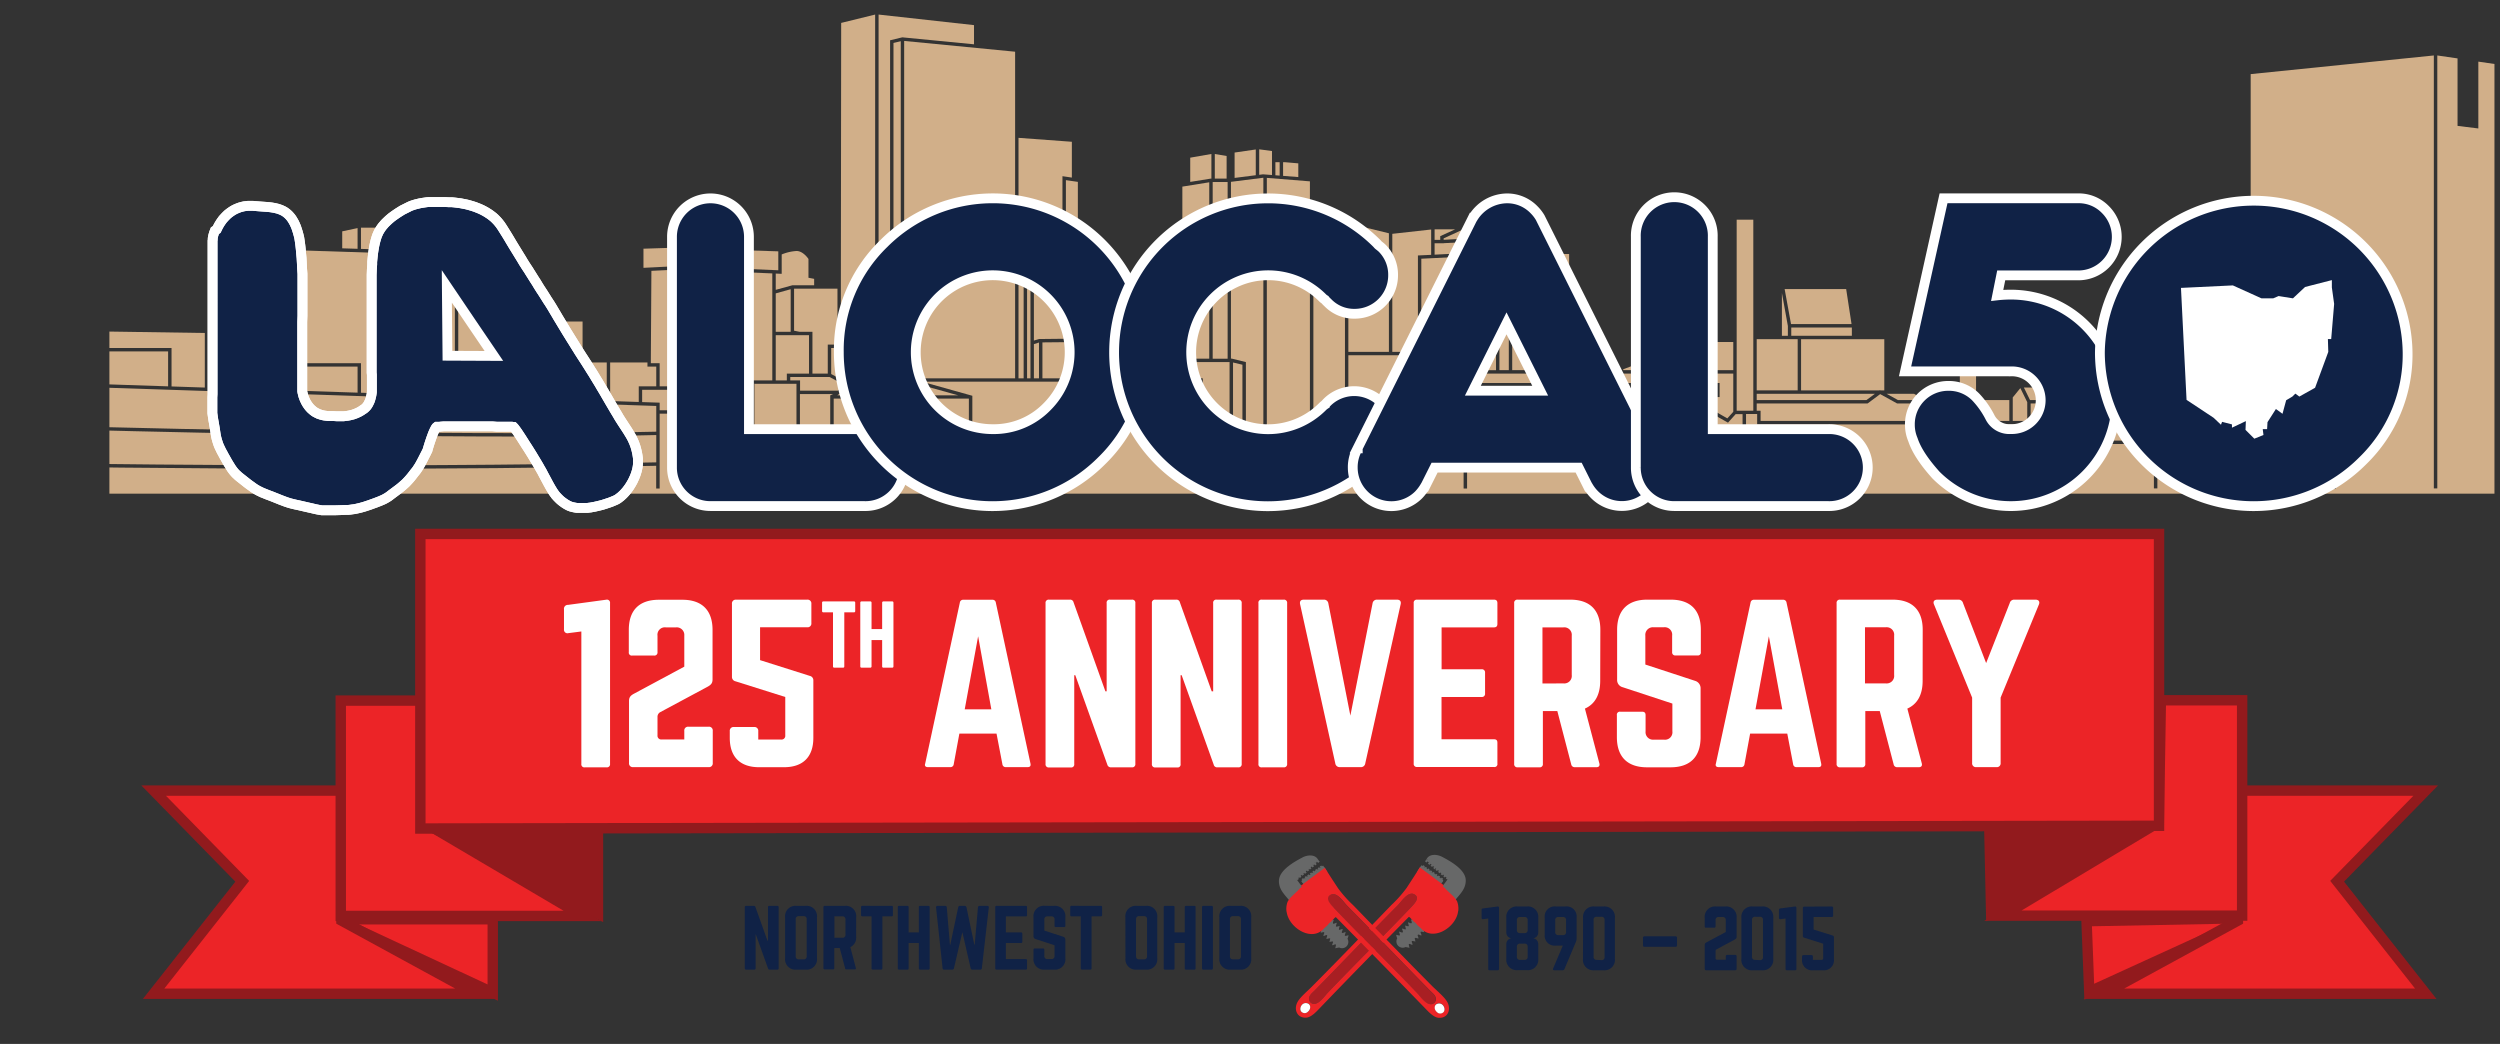 <svg xmlns="http://www.w3.org/2000/svg" xmlns:xlink="http://www.w3.org/1999/xlink" viewBox="0 0 721.25 301.17"><rect x="0" y="0" width="721.25" height="301.17" fill="#333333" stroke="none"/><defs><style>.cls-1,.cls-8{fill:none;}.cls-13,.cls-2{fill:#ec2427;}.cls-2{stroke:#921a1d;stroke-width:3px;}.cls-2,.cls-7,.cls-8{stroke-miterlimit:10;}.cls-10,.cls-12,.cls-14,.cls-2,.cls-3{fill-rule:evenodd;}.cls-3{fill:#921a1d;}.cls-14,.cls-4{fill:#fff;}.cls-5{clip-path:url(#clip-path);}.cls-6{fill:#d1af89;}.cls-7,.cls-9{fill:#102246;}.cls-7,.cls-8{stroke:#fff;stroke-width:2.83px;}.cls-10,.cls-11{fill:#676868;}.cls-12{fill:#a81f23;}</style><clipPath id="clip-path"><rect class="cls-1" x="31.56" width="688.09" height="144.22"/></clipPath></defs><title>ua_50-125-years</title><g id="Layer_2" data-name="Layer 2"><g id="Layer_1-2" data-name="Layer 1"><polygon class="cls-2" points="649.25 264.86 602.75 286.11 601.97 265.76 649.25 264.86"/><polygon class="cls-2" points="96.72 265.21 142.16 286.36 142.16 265.21 96.72 265.21"/><polygon class="cls-2" points="98.51 228.08 44.32 228.08 69.89 254.25 44.32 286.69 137.19 286.69 98.51 265.59 98.51 228.08"/><polygon class="cls-2" points="645.64 228.08 699.83 228.08 674.26 254.24 699.83 286.69 606.96 286.69 645.64 265.59 645.64 228.08"/><polygon class="cls-2" points="623.41 202.03 646.86 202.03 646.86 264.16 577.83 264.16 622.83 237.2 623.41 202.03"/><polygon class="cls-2" points="121.76 202.12 98.31 202.12 98.31 264.24 168.06 264.24 122.34 237.28 121.76 202.12"/><polygon class="cls-2" points="622.88 238.24 121.27 239.03 121.27 154.04 622.88 154.04 622.88 238.24"/><polygon class="cls-3" points="123.61 239.8 174.02 266.03 174.02 238.49 123.61 239.8"/><polygon class="cls-3" points="622.82 238.49 573 265.76 572.41 238.49 622.82 238.49"/><path class="cls-4" d="M246.35,173.5a.35.35,0,0,1,.38.39v2.39a.34.34,0,0,1-.38.38h-2.77v15.59c0,.26-.12.38-.39.38h-2.48a.35.35,0,0,1-.39-.38V176.66h-2.77a.35.35,0,0,1-.38-.38v-2.39a.35.35,0,0,1,.38-.39Z"/><path class="cls-4" d="M254.5,173.89a.36.36,0,0,1,.39-.39h2.46c.29,0,.41.15.41.39v18.36c0,.24-.12.38-.41.38h-2.46a.35.35,0,0,1-.39-.38v-7.6h-3.06v7.6a.35.35,0,0,1-.38.38H248.6c-.29,0-.41-.14-.41-.38V173.89c0-.24.12-.39.41-.39h2.46a.35.35,0,0,1,.38.39v7.6h3.06Z"/><path class="cls-4" d="M175,173a.89.89,0,0,1,1,1v46.38a.89.89,0,0,1-1,1h-6.28a.87.87,0,0,1-1-1V182.18l-3.74.48a1,1,0,0,1-1.27-1.08v-5.8a1.11,1.11,0,0,1,1.15-1.27Z"/><path class="cls-4" d="M190.53,205.43a1.52,1.52,0,0,0-.84,1.45v5.26a1.08,1.08,0,0,0,1.2,1.2h6.53v-2.47a1.08,1.08,0,0,1,1.2-1.21h5.8a1.08,1.08,0,0,1,1.21,1.21v9.24a1.09,1.09,0,0,1-1.21,1.21H182.68a1.09,1.09,0,0,1-1.21-1.21V202.29c0-1.15.42-1.63,1.57-2.23l14.38-7.73v-8.94A2.2,2.2,0,0,0,195,181h-2.9a2.14,2.14,0,0,0-2.41,2.42v4.71a.89.89,0,0,1-1,1h-6.28a.86.86,0,0,1-1-1v-6.4c0-5.68,3-8.7,8.7-8.7h6.76c5.62,0,8.7,3,8.7,8.7V196c0,1.15-.48,1.63-1.63,2.23Z"/><path class="cls-4" d="M232.87,173a1.09,1.09,0,0,1,1.21,1.21v5.55a1.09,1.09,0,0,1-1.21,1.21H219.28v9.48L233.65,195a1.28,1.28,0,0,1,1,1.33v16.55c0,5.5-3,8.46-8.45,8.46H219c-5.5,0-8.46-3-8.46-8.46v-1.93a1.09,1.09,0,0,1,1.21-1.21h5.8a1.09,1.09,0,0,1,1.21,1.21v2.41h6.58a1.08,1.08,0,0,0,1.21-1.2V201.08l-14.38-4.53a1.28,1.28,0,0,1-1-1.33v-21a1.08,1.08,0,0,1,1.21-1.21Z"/><path class="cls-4" d="M290.19,221.32a.94.94,0,0,1-1-.85l-1.69-8.82H276.78l-1.63,8.82a.93.93,0,0,1-1,.85h-6.46c-.66,0-1-.37-.78-1l10-46.44a.94.94,0,0,1,1-.85h8.39a.94.94,0,0,1,1,.85l10,46.44c.12.66-.13,1-.85,1Zm-8-37.75-3.87,21.08H286Z"/><path class="cls-4" d="M326.55,173a.89.89,0,0,1,1,1v46.38a.9.9,0,0,1-1,1h-6a1.05,1.05,0,0,1-1.09-.79l-9.24-25.79h-.3v25.61a.87.87,0,0,1-1,1h-6.28a.89.89,0,0,1-1-1V174a.89.89,0,0,1,1-1h6a1,1,0,0,1,1.09.79l9.18,25.66h.36V174a.86.86,0,0,1,1-1Z"/><path class="cls-4" d="M357.23,173a.89.89,0,0,1,1,1v46.38a.89.89,0,0,1-1,1h-6a1,1,0,0,1-1.08-.79l-9.24-25.79h-.31v25.61a.86.86,0,0,1-1,1h-6.28a.89.89,0,0,1-1-1V174a.89.89,0,0,1,1-1h6a1,1,0,0,1,1.08.79l9.18,25.66H350V174a.87.87,0,0,1,1-1Z"/><path class="cls-4" d="M370.34,173a.89.89,0,0,1,1,1v46.38a.9.9,0,0,1-1,1h-6.28a.87.87,0,0,1-1-1V174a.86.86,0,0,1,1-1Z"/><path class="cls-4" d="M403,173c.91,0,1.27.48,1.09,1.33l-10.21,45.9a1.25,1.25,0,0,1-1.32,1.09h-6a1.26,1.26,0,0,1-1.33-1.09l-10.15-45.9c-.18-.85.18-1.33,1.09-1.33h5.74a1.25,1.25,0,0,1,1.32,1.09l6.35,32.37,6.4-32.37a1.25,1.25,0,0,1,1.33-1.09Z"/><path class="cls-4" d="M432,180c0,.6-.25,1-1,1h-15.1v12.08h11.54a.9.9,0,0,1,1,1v6a.9.9,0,0,1-1,1H415.88v12.2H431c.72,0,1,.31,1,1v6a.85.85,0,0,1-1,1H408.75a.88.88,0,0,1-.9-1V174a.87.87,0,0,1,.9-1H431c.72,0,1,.36,1,1Z"/><path class="cls-4" d="M461.66,196.43c0,4-1.51,6.71-4.41,8l4.17,15.82c.18.72-.18,1.09-.85,1.09h-6.28a1,1,0,0,1-1-.85l-4-15.34h-4.17v15.22a.89.89,0,0,1-1,1h-6.28a.89.89,0,0,1-1-1V174a.89.89,0,0,1,1-1H453c5.68,0,8.7,3,8.7,8.7Zm-10.63.73a2.17,2.17,0,0,0,2.42-2.42V183.39A2.17,2.17,0,0,0,451,181h-6v16.19Z"/><path class="cls-4" d="M482,173c5.67,0,8.69,3,8.69,8.7v6.4a.86.86,0,0,1-1,1h-6.28a.89.89,0,0,1-1-1v-4.71a2.15,2.15,0,0,0-2.42-2.42h-2.89a2.2,2.2,0,0,0-2.42,2.42v8.33l14.37,4.71a2.22,2.22,0,0,1,1.57,2.24v14c0,5.68-3,8.7-8.69,8.7h-6.77c-5.61,0-8.69-3-8.69-8.7v-6.34a.86.86,0,0,1,1-1h6.28c.67,0,1,.3,1,1v4.65a2.17,2.17,0,0,0,2.42,2.41h2.89a2.14,2.14,0,0,0,2.42-2.41v-8l-14.31-4.71a2.14,2.14,0,0,1-1.63-2.23V181.7c0-5.68,3.08-8.7,8.69-8.7Z"/><path class="cls-4" d="M518.32,221.32a.93.93,0,0,1-1-.85l-1.69-8.82H504.91l-1.63,8.82a.93.93,0,0,1-1,.85h-6.46c-.66,0-1-.37-.79-1l10-46.44a.94.94,0,0,1,1-.85h8.39a.94.94,0,0,1,1,.85l10,46.44c.12.66-.12,1-.84,1Zm-8-37.75-3.86,21.08h7.73Z"/><path class="cls-4" d="M554.68,196.43c0,4-1.51,6.71-4.41,8l4.17,15.82c.18.72-.19,1.09-.85,1.09h-6.28a1,1,0,0,1-1-.85l-4-15.34h-4.17v15.22a.89.89,0,0,1-1,1h-6.28a.89.89,0,0,1-1-1V174a.89.89,0,0,1,1-1H546c5.68,0,8.7,3,8.7,8.7Zm-10.63.73a2.17,2.17,0,0,0,2.41-2.42V183.39a2.17,2.17,0,0,0-2.41-2.42h-6v16.19Z"/><path class="cls-4" d="M587.23,173c.91,0,1.33.54,1,1.39l-11.05,26.87v18.85a1.09,1.09,0,0,1-1.21,1.21h-5.8a1.09,1.09,0,0,1-1.21-1.21V201.26l-11-26.87c-.36-.85.06-1.39,1-1.39h6a1.31,1.31,0,0,1,1.38,1L573,191.3,579.8,174a1.32,1.32,0,0,1,1.39-1Z"/><g class="cls-5"><polygon class="cls-6" points="416.49 69.18 438.8 67.99 442.01 65.36 436.44 65.36 431.02 62.1 416.49 68.77 416.49 69.18"/><polygon class="cls-6" points="409.07 73.7 412.89 73.52 412.89 66.21 401.68 67.46 401.68 101.51 409.07 101.51 409.07 73.7"/><polygon class="cls-6" points="439.48 73.4 436.27 73.4 436.27 106.79 447.44 106.79 447.44 68.45 443.31 65.56 439.48 68.7 439.48 73.4"/><polygon class="cls-6" points="415.51 68.13 419.79 66.17 413.88 66.17 413.88 69.21 415.51 69.21 415.51 68.13"/><polygon class="cls-6" points="431.74 72.78 435.74 72.41 438.49 72.41 438.49 68.99 416.49 70.16 416.49 70.19 413.88 70.19 413.88 73.47 427.51 72.78 431.74 72.78"/><polygon class="cls-6" points="400.7 67.3 389 64.44 389 101.51 400.7 101.51 400.7 67.3"/><polygon class="cls-6" points="432.58 73.69 432.58 106.79 435.29 106.79 435.29 73.44 432.58 73.69"/><polygon class="cls-6" points="458.43 106.39 455.64 106.39 452.69 104.75 452.69 73.28 448.42 73.28 448.42 106.79 458.43 106.79 458.43 106.39"/><rect class="cls-6" x="428.64" y="73.77" width="2.96" height="33.03"/><polygon class="cls-6" points="481.25 106.39 475.18 103.92 468.28 106.55 468.28 106.79 481.25 106.79 481.25 106.39"/><rect class="cls-6" x="378.91" y="64.21" width="9.11" height="57.24"/><polygon class="cls-6" points="349.49 51.52 349.49 44.42 343.38 45.49 343.38 52.48 349.36 51.52 349.49 51.52"/><polygon class="cls-6" points="348.87 52.59 341.11 53.84 341.11 103.48 348.87 103.48 348.87 52.59"/><polygon class="cls-6" points="353.88 45 350.47 44.43 350.47 51.52 353.88 51.52 353.88 45"/><rect class="cls-6" x="349.86" y="52.51" width="4.31" height="50.98"/><polygon class="cls-6" points="422.24 121.44 422.24 106.79 427.65 106.79 427.65 73.77 427.54 73.77 410.05 74.64 410.05 101.51 420.64 101.51 420.64 121.44 422.24 121.44"/><polygon class="cls-6" points="331.88 103.47 340.13 103.48 340.13 95.39 335.99 95.39 335.99 93.91 330.28 93.91 330.28 109.14 331.88 109.14 331.88 103.47"/><polygon class="cls-6" points="366.97 50.49 366.97 43.57 363.28 43.08 363.28 50.43 364.37 50.29 366.97 50.49"/><polygon class="cls-6" points="329.3 90.4 318.43 89.65 318.43 86.69 311.94 86.69 311.94 109.14 329.3 109.14 329.3 90.4"/><polygon class="cls-6" points="374.56 47.13 370.78 46.8 370.17 46.8 370.17 50.74 374.56 51.08 374.56 47.13"/><polygon class="cls-6" points="362.29 43.12 356.18 44.01 356.18 51.33 362.29 50.55 362.29 43.12"/><polygon class="cls-6" points="369.18 46.8 367.95 46.8 367.95 50.57 369.18 50.66 369.18 46.8"/><polygon class="cls-6" points="391.46 114.8 395.77 114.8 395.77 121.44 419.66 121.44 419.66 102.49 389 102.49 389 121.44 391.46 121.44 391.46 114.8"/><polygon class="cls-6" points="540.9 113.61 506.81 113.61 506.81 115.42 538.47 115.42 540.9 113.61"/><polygon class="cls-6" points="606.4 115.42 606.4 111.8 583.89 111.8 585.66 115.42 606.4 115.42"/><polygon class="cls-6" points="600.62 120.17 601.72 120.63 601.72 116.4 585.84 116.4 585.84 121.44 597.56 121.44 600.62 120.17"/><polygon class="cls-6" points="584.86 116.02 582.87 111.97 580.68 114.66 580.68 121.44 584.86 121.44 584.86 116.02"/><polygon class="cls-6" points="602.71 121.05 603.67 121.44 621.42 121.44 621.42 84.81 620.92 84.72 614.03 84.72 614.03 88.33 607.39 88.33 607.39 116.4 602.71 116.4 602.71 121.05"/><polygon class="cls-6" points="577.23 123.17 578.97 123.17 581.55 127.11 594.1 127.11 594.1 123.9 596.13 122.43 577.23 122.43 577.23 123.17"/><polygon class="cls-6" points="623.64 87.49 629.26 87.18 628.31 87.18 628.31 86.2 622.4 85.02 622.4 121.44 623.64 121.44 623.64 87.49"/><polygon class="cls-6" points="487.51 114.55 498.34 120.7 500.05 118.8 500.05 107.79 423.23 107.79 423.23 125.51 476.28 125.51 476.28 123.97 430.25 123.97 428.46 119.91 476.74 119.91 477.47 119.48 428.53 119.48 426.74 115.42 484.31 115.42 485.76 114.55 426.1 114.55 424.31 110.49 496.1 110.49 496.1 114.55 487.51 114.55"/><polygon class="cls-6" points="621.8 127.11 631.05 122.43 604.76 122.43 606.16 123.83 606.16 127.11 621.8 127.11"/><polygon class="cls-6" points="638.53 87.65 637.67 87.7 637.67 92.03 638.53 92.03 638.53 87.65"/><polygon class="cls-6" points="310.96 65.82 298.28 65.09 298.28 98.25 299.75 97.81 310.96 97.69 310.96 65.82"/><polygon class="cls-6" points="645.92 96.21 661.43 96.21 661.43 94.61 664.51 94.61 664.51 90.3 644.4 90.3 644.4 87.8 641.04 87.51 639.51 87.59 639.51 92.03 645.92 92.03 645.92 96.21"/><polygon class="cls-6" points="579.69 121.44 579.69 115.42 571.07 115.42 571.07 121.01 576.75 121.44 579.69 121.44"/><polygon class="cls-6" points="534.17 93.5 532.62 83.4 514.87 83.4 516.71 93.5 534.17 93.5"/><rect class="cls-6" x="506.81" y="97.85" width="11.82" height="14.77"/><polygon class="cls-6" points="515.8 94.04 514.08 84.53 514.08 96.87 515.8 96.87 515.8 94.04"/><polygon class="cls-6" points="570.09 120.94 570.09 66 565.41 66 565.41 121.13 568.6 120.83 570.09 120.94"/><rect class="cls-6" x="495.04" y="98.67" width="5.01" height="8.12"/><rect class="cls-6" x="501.03" y="63.38" width="4.8" height="55.11"/><polygon class="cls-6" points="556.4 116.4 562.25 121.43 564.42 121.23 564.42 113.61 554.07 113.61 558.5 116.4 556.4 116.4"/><polygon class="cls-6" points="555.09 115.42 552.22 113.61 544.29 113.61 547.56 115.42 555.09 115.42"/><polygon class="cls-6" points="519.61 97.85 519.61 112.63 542.23 112.63 542.35 112.53 542.52 112.63 543.62 112.63 543.62 97.85 519.61 97.85"/><rect class="cls-6" x="516.78" y="94.49" width="17.48" height="2.38"/><polygon class="cls-6" points="507.93 121.44 560.76 121.44 554.89 116.4 547.31 116.4 542.43 113.7 538.8 116.4 506.81 116.4 506.81 118.49 507.93 118.49 507.93 121.44"/><polygon class="cls-6" points="103.16 65.8 98.73 66.74 98.73 71.64 103.16 71.78 103.16 65.8"/><polygon class="cls-6" points="115.47 68.11 119.82 67.44 119.82 65.68 104.14 65.68 104.14 71.81 115.47 72.18 115.47 68.11"/><polygon class="cls-6" points="103.16 105.76 72.52 105.76 72.52 112.26 103.16 113.28 103.16 105.76"/><polygon class="cls-6" points="104.14 113.3 112.28 113.58 112.28 105.93 118.43 105.93 118.43 73.26 82.48 72.11 82.48 104.78 104.14 104.78 104.14 113.3"/><polygon class="cls-6" points="81.49 72.07 81.23 72.06 75.5 72.9 75.5 104.78 81.49 104.78 81.49 72.07"/><polygon class="cls-6" points="145.63 114.69 159.05 115.13 159.05 108.76 145.63 108.76 145.63 114.69"/><polygon class="cls-6" points="160.03 115.16 162.99 115.26 162.99 109.31 160.03 108.85 160.03 115.16"/><polygon class="cls-6" points="143.78 114.62 144.65 114.65 144.65 107.79 149.81 107.79 149.81 73.66 146.25 73.23 146.25 67.16 133.03 66.38 132.21 66.5 132.21 105.93 143.78 105.93 143.78 114.62"/><polygon class="cls-6" points="116.45 72.21 119.41 72.31 119.41 105.93 131.23 105.93 131.23 66.66 116.45 68.95 116.45 72.21"/><polygon class="cls-6" points="113.26 113.61 142.8 114.59 142.8 106.92 113.26 106.92 113.26 113.61"/><polygon class="cls-6" points="10.84 103.84 10.84 110.21 48.5 111.46 48.5 101.38 26.84 101.38 26.84 103.84 10.84 103.84"/><path class="cls-6" d="M189.33,124.54v-7.42L0,110.83v11.56C19.3,123,128.71,126.07,189.33,124.54Z"/><path class="cls-6" d="M721.25,118V18.69L715,17.78V37.06l-6-.74V16.85L703.16,16v124.9h-1V16l-52.84,5.38v68h21v1.35h3.56v50.27h-1V91.66h-3.57V90.3h-3.82v5.29h-3.07v45.35h-1V97.19h-16.5V93h-8.24V87.75l-12.07.68v33h8.76l4.76-2.13,5.9,2.13h3.36l4.28-2.13,5.51,2.22,2.52,3.32v16.09h-1V129.39l-15-7-5.58-2-4.59,2.05h-.36L622.4,127.9v13h-1V128.09H605.17v-3.85l-1.87-1.89-2.69-1.11-2.71,1.13-2.83,2v3.68H581.78v12.85h-1V127.75l-2.36-3.6h-1.21v16.79h-1V122.39l-7.14-.54v19.09h-1V121.86l-5.55.52v18.56h-1V122.43H506.94v-3h-3.21v21.46h-1V119.48h-2l-2.2,2.46-11.92-6.75-9.36,5.55v20.2h-1V126.49h-53v14.45h-1V122.43H394.79v-6.65h-2.34v6.65H378.91v18.51h-1V52.32l-12.43-1v89.58h-1V51.29h-.1l-9.25,1.17v51h.23l4.08,1v36.5h-1V105.22l-2.71-.64v36.36h-1V104.45H332.87v4.69H347v31.8h-1V110.12H266l14.52,4.06v26.76h-1V115h-39v25.9h-1V114.06l.83-.37h-9.57v27.25h-1V110.73H216.05l-7.88-1.94-6.78,1.84v2.08h3.33v28.24h-1V119.35H190.31v21.59h-1v-6.56c-30.75.65-62.28.86-90.7.86-48.45,0-87.8-.62-98.63-.81v8H721.2ZM217.64,140.94h-1V110.77h1Z"/><path class="cls-6" d="M189.33,133.39v-7.88c-11.79.31-25.44.43-39.9.43-59.86,0-133.82-2.1-149.43-2.56v10.06C17.15,133.74,106.13,135.14,189.33,133.39Z"/><polygon class="cls-6" points="658.72 125.18 656.56 122.35 651.72 120.39 647.63 122.43 646.17 122.43 658.72 128.3 658.72 125.18"/><polygon class="cls-6" points="25.86 102.86 25.86 100.4 49.49 100.4 49.49 111.49 59.09 111.81 59.09 96.07 19.93 95.48 20.29 102.86 25.86 102.86"/><polygon class="cls-6" points="28.19 82.42 21.42 82.42 21.42 94.52 28.19 94.62 28.19 82.42"/><polygon class="cls-6" points="71.54 103.75 66.64 103.75 66.64 112.06 71.54 112.22 71.54 103.75"/><polygon class="cls-6" points="18.32 82.42 16.06 82.42 15.4 102.86 19.3 102.86 18.32 82.42"/><polygon class="cls-6" points="162.25 108.2 162.25 95.84 160.9 95.84 160.9 90.42 155.93 89.98 155.93 87.84 150.8 87.53 150.8 107.79 159.62 107.79 162.25 108.2"/><polygon class="cls-6" points="9.86 102.86 14.42 102.86 14.67 94.98 12.31 94.98 12.31 98.42 5.91 98.42 5.91 106.31 0 106.31 0 109.85 9.86 110.17 9.86 102.86"/><polygon class="cls-6" points="224.54 77.97 224.54 72.51 195.73 71.61 195.73 76.77 195.83 76.76 224.54 77.97"/><polygon class="cls-6" points="228.11 83.44 223.8 84.64 223.8 95.72 228.11 95.72 228.11 83.44"/><polygon class="cls-6" points="223.8 109.75 227 109.75 227 107.79 233.4 107.79 233.4 96.7 223.8 96.7 223.8 109.75"/><polygon class="cls-6" points="258.94 109.16 248.21 109.16 242.37 113.46 242.05 113.69 241.55 114.06 276.47 114.06 258.94 109.16"/><polygon class="cls-6" points="163.24 103.6 168.07 103.6 168.07 92.76 161.88 92.76 161.88 94.86 163.24 94.86 163.24 103.6"/><polygon class="cls-6" points="292.86 14.92 260.85 11.81 260.85 108.67 260.84 108.67 262.51 109.14 292.86 109.14 292.86 14.92"/><polygon class="cls-6" points="256.79 11.62 260.32 10.77 260.41 10.78 281 12.78 281 7.25 253.47 4.2 253.47 108.18 256.79 108.19 256.79 11.62"/><polygon class="cls-6" points="310.96 52.47 307.51 51.97 307.51 64.63 310.96 64.83 310.96 52.47"/><polygon class="cls-6" points="298.28 109.14 299.75 109.14 299.75 98.82 298.28 99.28 298.28 109.14"/><polygon class="cls-6" points="241.73 112.7 247.56 108.42 247.56 105.69 247.31 105.69 244.34 109.73 243.21 110.85 239.31 108.76 227.99 108.76 227.99 109.75 230.82 109.75 230.82 112.7 241.73 112.7"/><polygon class="cls-6" points="295.32 64.61 297.74 64.08 306.52 64.58 306.52 50.83 309.23 51.23 309.23 40.9 293.84 39.77 293.84 109.14 295.32 109.14 295.32 64.61"/><polygon class="cls-6" points="297.29 109.14 297.29 65.18 296.31 65.4 296.31 109.14 297.29 109.14"/><polygon class="cls-6" points="259.87 108.4 259.87 11.89 257.77 12.39 257.77 108.19 259.14 108.19 259.87 108.4"/><polygon class="cls-6" points="216.23 109.75 222.81 109.75 222.81 78.88 195.83 77.75 187.93 78.14 187.77 103.6 187.77 104.78 190.31 104.78 190.31 111.46 200.41 111.46 200.41 109.87 208.16 107.77 216.23 109.75"/><polygon class="cls-6" points="203.73 118.37 203.73 113.69 200.41 113.69 200.41 112.45 185.26 112.45 185.26 116 190.31 116.17 190.31 118.37 203.73 118.37"/><polygon class="cls-6" points="239.8 107.91 243.04 109.64 243.62 109.06 246.82 104.7 248.54 104.7 248.54 108.17 252.48 108.18 252.48 4.2 242.68 6.61 242.59 82.3 242.59 100.4 239.8 100.4 239.8 107.91"/><polygon class="cls-6" points="184.28 111.46 189.33 111.46 189.33 105.76 186.79 105.76 186.79 104.58 176.03 104.58 176.03 115.69 184.28 115.97 184.28 111.46"/><polygon class="cls-6" points="175.05 115.66 175.05 104.58 163.24 104.58 163.24 108.35 163.97 108.47 163.97 115.29 175.05 115.66"/><polygon class="cls-6" points="194.75 71.58 192.8 71.52 185.64 71.75 185.64 77.27 194.75 76.81 194.75 71.58"/><polygon class="cls-6" points="229.09 95.41 230.65 95.72 234.39 95.72 234.39 107.79 238.81 107.79 238.81 99.41 241.61 99.41 241.61 83.28 229.09 83.28 229.09 95.41"/><path class="cls-6" d="M223.8,83.62l4.8-1.32h6.28V80.45l-1.64-.32V74.71s-1.48-2.3-3.45-2.3a13.37,13.37,0,0,0-4.27,1V79l-1.72-.08Z"/><polygon class="cls-6" points="203.73 68 199.59 68.31 199.59 70.74 203.73 70.87 203.73 68"/><polygon class="cls-6" points="211.9 68.31 204.72 68.01 204.72 70.9 211.9 71.13 211.9 68.31"/><polygon class="cls-6" points="310.96 109.14 310.96 98.68 300.74 98.78 300.74 109.14 310.96 109.14"/></g><path class="cls-7" d="M62.52,66.21l.16-.33.16-.33.17-.33.19-.34.2-.33.21-.33.22-.32.24-.33.23-.32.27-.29.27-.3.29-.3.29-.29.3-.28.34-.27.33-.25.35-.24.36-.24.38-.22.38-.2.41-.18.41-.17.43-.16.44-.13.46-.12.45-.1.5-.06.49-.06.52,0h.52l.54,0,.55.05,1.1.09,1.08.08,1,.07,1,.09.49.06.48.08.47.08.46.11.46.11.42.14.44.16.41.18.41.2.4.24.38.27.37.3.36.34.34.37.34.41.31.45.3.5.3.53.27.59.27.63.23.69.24.75.22.8.21.85.15,1,.15,1.08.13,1.18.11,1.28L87,74.46l.08,1.45.07,1.52L87.26,79l0,1.63,0,1.69v5.23l0,1.78,0,1.77-.06,1.77,0,.82v.81l0,.81,0,.8v.79l0,.79,0,.79v1.58l0,.77v1.57l0,.79v1.56l0,.79,0,.84v2.31l0,.74,0,.69v.7l0,.68v.35l0,.33,0,.33,0,.33.05.33.08.33.08.33.08.32.11.33.12.33.13.34.16.33.16.35.18.33.21.35.22.33.24.33.24.3.25.28.25.26.27.23.25.22.27.21.27.19.28.16.27.14.29.14.26.13.29.09.28.1.27.08.29.08.55.11.55.07.54.07.52,0,1,0,.88.06.31,0h.79l.47,0,.51,0,.53-.07.57-.07.59-.11.28-.07.3-.08.32-.07.3-.1.3-.11.3-.11.3-.13.3-.14.3-.14.28-.16.3-.17.28-.18.27-.2L105,118l.27-.22.25-.24.24-.25.21-.28.2-.3.17-.32.16-.32.16-.34.13-.35.11-.36.09-.37.1-.38.08-.39.06-.4.05-.39,0-.4,0-.41,0-.39,0-.81v-.77l0-.76,0-.73,0-.68-.06-.63,0-.55,0-.47,0-.59v-3.41l0-1,0-1.1v-1.1l0-1.12,0-1.11,0-1.09,0-1,0-1V82.4l0-1.56,0-1.55.06-1.53.1-1.49,0-.72.07-.73.07-.7.08-.69.08-.66.1-.67.11-.63.11-.62.13-.6.14-.58.15-.55.16-.53.13-.41.16-.41.17-.37.17-.4.21-.36.22-.37.22-.34.24-.34.25-.33.27-.31.27-.32.28-.3.29-.28.3-.29.3-.28.3-.27.61-.51.64-.47.63-.44.61-.41,1.21-.76L117.3,60l.4-.2.41-.21.43-.19.46-.17.47-.15.47-.14.51-.12.5-.13.53-.1.53-.09.54-.08.54-.08.55-.05.55,0,.54,0,.55,0,1.08,0h2.08l1,.05.9,0,.82.08.72.09.62.08.43.06.5.1.59.11.66.14.71.19.76.22.4.13.39.12.41.16.41.16.43.17.41.18.43.2.42.21.43.24.41.23.41.26.41.26.41.29.39.3.4.31.38.34.36.36.35.36.35.4.33.41.32.42.38.56.42.66.49.78.52.83.57.94.59,1,.6,1,.61,1,.62,1,.61,1,.62,1,.59,1,.55.87.54.82.47.71.12.21.24.38.33.52.41.66.49.78.56.86.6,1,.63,1,.66,1,.67,1.06.66,1.06.66,1,.62,1,.59,1,.53.88.46.79.24.41.33.54.38.63.44.73.49.81.52.86.55.9.57.92.57.92.57.91.55.89.52.83.48.78.44.68.38.6.31.47.86,1.33.77,1.21.7,1.13.64,1,.6,1,.56.92.54.88.5.86.51.85.52.87.52.9.54.93.58,1,.63,1.07.68,1.16.75,1.24.58,1,.55.87.52.8.51.78.46.7.44.68.41.67.4.66.36.65.32.66.15.35.16.35.13.34.14.37.13.38.11.38.11.39.11.43.09.42.1.45.08.47.07.48.07.5v1l0,.5-.05.52-.07.51-.1.51-.12.5-.15.49-.16.51-.19.49-.19.47-.22.47-.22.48-.25.46-.25.44-.27.44-.27.43-.3.41-.29.39-.29.37-.32.36-.32.35-.31.31-.32.3-.32.29-.33.25-.31.24-.32.22-.31.17-.32.16-.3.12-.49.21-.6.24-.71.24-.78.26-.83.26-.9.23-.48.11-.47.11-.49.11-.49.08-.49.1-.51.06-.49.07-.5,0-.51,0h-1l-.49,0-.47,0-.47-.07-.46-.09-.44-.1-.43-.12-.43-.16-.39-.19-.38-.21-.36-.22-.35-.23-.33-.24-.3-.22-.3-.24-.29-.25-.25-.24-.25-.25-.25-.25-.23-.26-.24-.25-.2-.28-.21-.27-.2-.29-.21-.3-.18-.3-.38-.63-.38-.66-.4-.73-.41-.77-.44-.82-.48-.89-.52-1-.58-1-.27-.49-.38-.65-.46-.77-.53-.87-.57-.95-.62-1-.63-1-.65-1-.63-1-.6-.94-.57-.87-.52-.78-.45-.63-.37-.49-.15-.19-.12-.12-.08-.08-.06,0-.41-.07-.42,0-.42,0h-1.36l-1,0-1.12,0L142,123h-1.43l-.79,0-.84,0-.49,0-.65,0-.77,0-.89,0h-1l-1,0h-1.07l-1.08,0h-1.07l-1,0-1,0-.86,0-.75.06-.62.07-.24,0-.2,0-.14,0-.1,0-.09.07-.1.09-.09.13-.1.16-.2.38-.22.45-.23.52-.22.57-.22.6-.22.61-.4,1.19-.31,1-.21.72-.07.27-.1.19-.25.52-.4.78-.47.93-.52,1-.55,1-.29.46-.27.41-.25.38-.24.32-.47.58-.46.6-.47.6-.53.62-.3.33-.31.33-.35.37-.39.36-.43.38-.47.41-.53.43-.58.44-1.06.79-.82.61-.33.26-.32.24-.31.2-.3.19-.34.19-.34.19-.4.19-.44.19-.51.22-.58.22-.69.27-.79.28-.81.3-.76.25-.69.23-.65.19-.62.17-.6.14-.57.13-.56.11-.57.07-.59.09-.6.06-.63,0-1.39.06-1.63.05H95.22l-.68,0-.62,0-.55,0-.52,0-.49-.08-.47-.08-.94-.19-1-.24-1.16-.26-1.39-.32-1.17-.27-.94-.2-.81-.19-.74-.19-.38-.11-.39-.13-.43-.14-.46-.17-1.06-.4-1.34-.54-1.38-.55-1.15-.43-.49-.2-.47-.19-.46-.18-.43-.2-.43-.21-.44-.22-.44-.25-.46-.28-.5-.34-.52-.38-.59-.42-.65-.49-1.2-.95-.94-.74-.4-.33-.36-.34-.34-.31-.3-.32-.3-.35-.28-.36-.3-.41-.3-.46-.32-.52-.36-.58-.39-.67-.43-.77-.44-.77-.38-.72-.35-.63-.28-.58-.27-.56-.23-.52-.18-.49-.16-.5-.16-.51-.14-.53-.13-.56-.11-.61L62,123.76,61.7,122l-.16-.9-.11-.74-.09-.63-.07-.54,0-.46,0-.41v-.79l0-.41,0-.47,0-.56,0-.66,0-.79.05-.93,0-1.12,0-1.31v-9.15l0-1.19v-3.2l0-.87v-.74l0-.76V83.6l0-2V79.72l0-1.68,0-1.5,0-1.36V74l0-1.09v-1l0-.89,0-.8,0-.38,0-.37.05-.36,0-.33.06-.33.06-.33.08-.32.1-.32.09-.31.13-.32.12-.31Zm66.39,16.42.18,20,13.4.06L136,93.13Z"/><path class="cls-8" d="M62.52,66.21l.16-.33.16-.33.17-.33.19-.34.2-.33.21-.33.22-.32.24-.33.23-.32.27-.29.27-.3.29-.3.29-.29.3-.28.34-.27.33-.25.35-.24.36-.24.38-.22.38-.2.41-.18.41-.17.43-.16.44-.13.46-.12.45-.1.5-.06.49-.06.52,0h.52l.54,0,.55.05,1.1.09,1.08.08,1,.07,1,.09.49.06.48.08.47.08.46.11.46.11.42.14.44.16.41.18.41.2.4.24.38.27.37.3.36.34.34.37.34.41.31.45.3.5.3.53.27.59.27.63.23.69.24.75.22.8.21.85.15,1,.15,1.08.13,1.18.11,1.28L87,74.46l.08,1.45.07,1.52L87.26,79l0,1.63,0,1.69v5.23l0,1.78,0,1.77-.06,1.77,0,.82v.81l0,.81,0,.8v.79l0,.79,0,.79v1.58l0,.77v1.57l0,.79v1.56l0,.79,0,.84v2.31l0,.74,0,.69v.7l0,.68v.35l0,.33,0,.33,0,.33.05.33.08.33.08.33.08.32.11.33.12.33.13.34.16.33.16.35.18.33.21.35.22.33.24.33.24.3.25.28.25.26.27.23.25.22.27.21.27.19.28.16.27.14.29.14.26.13.29.09.28.1.27.08.29.08.55.11.55.07.54.07.52,0,1,0,.88.06.31,0h.79l.47,0,.51,0,.53-.07.57-.07.59-.11.28-.07.3-.08.32-.07.3-.1.3-.11.3-.11.3-.13.3-.14.3-.14.28-.16.3-.17.28-.18.27-.2L105,118l.27-.22.25-.24.24-.25.21-.28.2-.3.17-.32.16-.32.16-.34.13-.35.11-.36.09-.37.1-.38.08-.39.06-.4.05-.39,0-.4,0-.41,0-.39,0-.81v-.77l0-.76,0-.73,0-.68-.06-.63,0-.55,0-.47,0-.59v-3.41l0-1,0-1.1v-1.1l0-1.12,0-1.11,0-1.09,0-1,0-1V82.4l0-1.56,0-1.55.06-1.53.1-1.49,0-.72.07-.73.07-.7.08-.69.08-.66.1-.67.11-.63.11-.62.13-.6.14-.58.15-.55.16-.53.13-.41.16-.41.17-.37.17-.4.21-.36.22-.37.22-.34.24-.34.25-.33.27-.31.27-.32.28-.3.29-.28.3-.29.3-.28.3-.27.61-.51.64-.47.63-.44.61-.41,1.21-.76L117.3,60l.4-.2.41-.21.43-.19.46-.17.47-.15.47-.14.51-.12.5-.13.53-.1.53-.09.54-.08.54-.08.55-.05.55,0,.54,0,.55,0,1.08,0h2.08l1,.05.9,0,.82.08.72.09.62.08.43.06.5.1.59.11.66.14.71.19.76.22.4.13.39.12.41.16.41.16.43.17.41.18.43.2.42.21.43.24.41.23.41.26.41.26.41.29.39.3.4.31.38.34.36.36.35.36.35.4.33.41.32.42.38.56.42.66.49.78.52.83.57.94.59,1,.6,1,.61,1,.62,1,.61,1,.62,1,.59,1,.55.87.54.82.47.71.12.21.24.38.33.52.41.66.49.78.56.86.6,1,.63,1,.66,1,.67,1.06.66,1.06.66,1,.62,1,.59,1,.53.88.46.79.24.41.33.54.38.63.44.73.49.81.52.86.55.9.57.92.57.92.57.91.55.89.52.83.48.78.44.68.38.6.31.47.86,1.33.77,1.21.7,1.13.64,1,.6,1,.56.92.54.88.5.86.51.85.52.87.52.9.54.93.58,1,.63,1.07.68,1.16.75,1.24.58,1,.55.87.52.8.51.78.46.7.44.68.41.67.4.66.36.65.32.66.15.35.16.35.13.34.14.37.13.38.11.38.11.39.11.43.09.42.1.45.08.47.07.48.07.5v1l0,.5-.05.52-.07.51-.1.51-.12.5-.15.49-.16.51-.19.49-.19.47-.22.47-.22.48-.25.46-.25.44-.27.44-.27.43-.3.41-.29.39-.29.37-.32.36-.32.35-.31.31-.32.3-.32.29-.33.25-.31.24-.32.22-.31.17-.32.16-.3.12-.49.21-.6.24-.71.24-.78.26-.83.26-.9.23-.48.11-.47.11-.49.11-.49.08-.49.1-.51.06-.49.07-.5,0-.51,0h-1l-.49,0-.47,0-.47-.07-.46-.09-.44-.1-.43-.12-.43-.16-.39-.19-.38-.21-.36-.22-.35-.23-.33-.24-.3-.22-.3-.24-.29-.25-.25-.24-.25-.25-.25-.25-.23-.26-.24-.25-.2-.28-.21-.27-.2-.29-.21-.3-.18-.3-.38-.63-.38-.66-.4-.73-.41-.77-.44-.82-.48-.89-.52-1-.58-1-.27-.49-.38-.65-.46-.77-.53-.87-.57-.95-.62-1-.63-1-.65-1-.63-1-.6-.94-.57-.87-.52-.78-.45-.63-.37-.49-.15-.19-.12-.12-.08-.08-.06,0-.41-.07-.42,0-.42,0h-1.36l-1,0-1.12,0L142,123h-1.43l-.79,0-.84,0-.49,0-.65,0-.77,0-.89,0h-1l-1,0h-1.07l-1.08,0h-1.07l-1,0-1,0-.86,0-.75.06-.62.07-.24,0-.2,0-.14,0-.1,0-.09.07-.1.09-.09.13-.1.16-.2.38-.22.45-.23.52-.22.57-.22.6-.22.61-.4,1.19-.31,1-.21.72-.07.27-.1.19-.25.52-.4.78-.47.93-.52,1-.55,1-.29.46-.27.41-.25.38-.24.32-.47.58-.46.6-.47.6-.53.62-.3.33-.31.33-.35.37-.39.36-.43.38-.47.41-.53.43-.58.44-1.06.79-.82.61-.33.26-.32.24-.31.2-.3.19-.34.19-.34.19-.4.19-.44.19-.51.22-.58.22-.69.27-.79.28-.81.3-.76.25-.69.23-.65.19-.62.17-.6.14-.57.13-.56.11-.57.07-.59.09-.6.06-.63,0-1.39.06-1.63.05H95.22l-.68,0-.62,0-.55,0-.52,0-.49-.08-.47-.08-.94-.19-1-.24-1.16-.26-1.39-.32-1.17-.27-.94-.2-.81-.19-.74-.19-.38-.11-.39-.13-.43-.14-.46-.17-1.06-.4-1.34-.54-1.38-.55-1.15-.43-.49-.2-.47-.19-.46-.18-.43-.2-.43-.21-.44-.22-.44-.25-.46-.28-.5-.34-.52-.38-.59-.42-.65-.49-1.2-.95-.94-.74-.4-.33-.36-.34-.34-.31-.3-.32-.3-.35-.28-.36-.3-.41-.3-.46-.32-.52-.36-.58-.39-.67-.43-.77-.44-.77-.38-.72-.35-.63-.28-.58-.27-.56-.23-.52-.18-.49-.16-.5-.16-.51-.14-.53-.13-.56-.11-.61L62,123.76,61.7,122l-.16-.9-.11-.74-.09-.63-.07-.54,0-.46,0-.41v-.79l0-.41,0-.47,0-.56,0-.66,0-.79.05-.93,0-1.12,0-1.31v-9.15l0-1.19v-3.2l0-.87v-.74l0-.76V83.6l0-2V79.72l0-1.68,0-1.5,0-1.36V74l0-1.09v-1l0-.89,0-.8,0-.38,0-.37.05-.36,0-.33.06-.33.06-.33.08-.32.1-.32.09-.31.13-.32.12-.31Z"/><path class="cls-9" d="M205,146a11.06,11.06,0,0,1-11.1-11.09V68.33a11.1,11.1,0,1,1,22.19,0v55.48h33.29a11.1,11.1,0,1,1,0,22.19Z"/><path class="cls-8" d="M249.36,146a11.1,11.1,0,1,0,0-22.19H216.07V68.33a11.1,11.1,0,1,0-22.2,0v66.58A11.08,11.08,0,0,0,205,146Z"/><path class="cls-9" d="M286.4,146A44.42,44.42,0,0,1,242,101.62a44.37,44.37,0,0,1,75.76-31.38,42.74,42.74,0,0,1,13,31.38A44.44,44.44,0,0,1,286.4,146Zm15.7-28.68a22.25,22.25,0,0,0,0-31.41,22.19,22.19,0,0,0-37.89,15.71,22.2,22.2,0,0,0,37.89,15.7Z"/><path class="cls-8" d="M286.39,123.81a22.16,22.16,0,0,1-22.19-22.19,22.2,22.2,0,1,1,37.89,15.7A21.4,21.4,0,0,1,286.39,123.81ZM317.77,133a42.76,42.76,0,0,0,13-31.37A44.37,44.37,0,0,0,255,70.24a42.73,42.73,0,0,0-13,31.38A44.37,44.37,0,0,0,317.77,133Z"/><path class="cls-9" d="M397.77,70.82c.3.22.59.47.89.72a10.83,10.83,0,0,1,3.22,7.88,11.1,11.1,0,0,1-11.1,11.1A10.55,10.55,0,0,1,383,87.25a4.9,4.9,0,0,1-.72-.78,3.18,3.18,0,0,1-.72-.56,22.2,22.2,0,0,0-37.9,15.71,22.21,22.21,0,0,0,37.9,15.7,4.68,4.68,0,0,1,.66-.56c.22-.26.48-.53.78-.83a11.1,11.1,0,0,1,15.7,15.7,12.52,12.52,0,0,1-1.11,1l-.33.33a44.39,44.39,0,0,1-75.79-31.34,44.41,44.41,0,0,1,75.79-31.41C397.4,70.4,397.59,70.6,397.77,70.82Z"/><path class="cls-8" d="M397.21,70.21a44.42,44.42,0,0,0-75.79,31.41A44.37,44.37,0,0,0,397.21,133l.34-.33a12.59,12.59,0,0,0,1.1-1A11.1,11.1,0,0,0,383,115.93c-.3.3-.56.57-.78.83a4.14,4.14,0,0,0-.67.56,22.19,22.19,0,0,1-37.89-15.7,22.2,22.2,0,0,1,37.89-15.71,3.41,3.41,0,0,0,.72.56,4.9,4.9,0,0,0,.73.77,10.52,10.52,0,0,0,7.82,3.28,11.08,11.08,0,0,0,11.09-11.1,10.83,10.83,0,0,0-3.22-7.88c-.29-.26-.59-.5-.88-.72S397.4,70.4,397.21,70.21Z"/><path class="cls-9" d="M413.83,134.91l-2.77,5.54H411a12.43,12.43,0,0,1-1.78,2.33,11.15,11.15,0,0,1-17.53-13.42h-.05l33.29-66.58H425a11.64,11.64,0,0,1,9.66-5.55,10.74,10.74,0,0,1,7.87,3.27,11.25,11.25,0,0,1,1.78,2.28h0l33.29,66.58h-.05a10.88,10.88,0,0,1,1.44,5.55,11.1,11.1,0,0,1-18.92,7.87,11.57,11.57,0,0,1-1.83-2.33h0l-2.78-5.54Zm30.51-22.2-9.7-19.42-9.71,19.42Z"/><path class="cls-8" d="M424.92,112.71l9.71-19.42,9.71,19.42Zm30.52,22.2,2.77,5.54h.06a11.57,11.57,0,0,0,1.83,2.33A11.1,11.1,0,0,0,479,134.91a10.88,10.88,0,0,0-1.44-5.55h.05L444.34,62.78h0a11.61,11.61,0,0,0-1.78-2.28,10.75,10.75,0,0,0-7.88-3.27A11.64,11.64,0,0,0,425,62.78h-.06l-33.29,66.58h.06a10.88,10.88,0,0,0-1.44,5.55,11.14,11.14,0,0,0,19,7.87,12.87,12.87,0,0,0,1.78-2.33h.05l2.78-5.54Z"/><path class="cls-9" d="M483,146a11.08,11.08,0,0,1-11.1-11.09V68.33a11.1,11.1,0,1,1,22.19,0v55.48h33.29a11.1,11.1,0,1,1,0,22.19Z"/><path class="cls-8" d="M527.42,146a11.1,11.1,0,1,0,0-22.19H494.13V68.33a11.1,11.1,0,1,0-22.19,0v66.58A11.06,11.06,0,0,0,483,146Z"/><path class="cls-9" d="M574.17,120.4a6.23,6.23,0,0,0,6,3.41,8.33,8.33,0,0,0,0-16.65H549.62l11.09-49.93h38.84a11.1,11.1,0,0,1,7.85,19,10.7,10.7,0,0,1-7.85,3.24H577.36l-1.17,5.77a36.72,36.72,0,0,1,3.94-.22,30.51,30.51,0,0,1,30.52,30.52,30.53,30.53,0,0,1-52.1,21.58q-5.22-5.77-6.66-10.21a11.11,11.11,0,0,1-.89-4.44,11.08,11.08,0,0,1,11.1-11.09,10.85,10.85,0,0,1,7.88,3.21A25.28,25.28,0,0,1,574.17,120.4Z"/><path class="cls-8" d="M570,114.54a10.85,10.85,0,0,0-7.88-3.21A11.06,11.06,0,0,0,551,122.42a11.1,11.1,0,0,0,.88,4.44q1.46,4.44,6.66,10.21a30.52,30.52,0,0,0,52.1-21.58A30.49,30.49,0,0,0,580.12,85a34,34,0,0,0-3.93.22l1.16-5.77h22.19a11.11,11.11,0,0,0,7.86-19,10.73,10.73,0,0,0-7.86-3.24H560.71l-11.1,49.93h30.51a8.33,8.33,0,1,1,0,16.65,6.23,6.23,0,0,1-6-3.41A25,25,0,0,0,570,114.54Z"/><path class="cls-9" d="M650.22,146a44.44,44.44,0,0,1-44.39-44.38,44.39,44.39,0,0,1,88.78,0A44.42,44.42,0,0,1,650.22,146Zm15.7-28.68a22.25,22.25,0,0,0,0-31.41A22.19,22.19,0,0,0,628,101.62a22.2,22.2,0,0,0,37.89,15.7Z"/><path class="cls-8" d="M650.22,123.81A22.18,22.18,0,0,1,628,101.62a22.2,22.2,0,1,1,37.9,15.7A21.42,21.42,0,0,1,650.22,123.81ZM681.59,133a42.72,42.72,0,0,0,13-31.37,44.39,44.39,0,0,0-88.77,0A44.37,44.37,0,0,0,681.59,133Z"/><path class="cls-9" d="M677.07,102.69a27,27,0,1,1-27-27,27,27,0,0,1,27,27"/><polygon class="cls-4" points="629.21 83.06 644.18 82.34 652.43 86.07 655.83 86.07 657.37 85.41 661.51 86.07 665.02 82.79 672.74 80.81 672.74 82.92 673.4 87.68 672.55 97.82 671.6 97.82 671.71 101.52 667.9 111.87 663.36 114.41 662.2 113.56 661.35 114.41 659.56 115.47 658.5 119.38 656.6 118 654.17 121.8 654.06 123.81 652.8 123.81 653.01 125.5 650.37 126.56 647.83 124.02 647.93 121.49 643.92 123.39 643.92 122.44 641.07 121.7 640.75 122.54 638.64 120.54 630.82 115.36 629.21 83.06"/><path class="cls-10" d="M416.06,255.83c1.18,1.34,2.88,2.3,3.8,3.83,1.19-1.59,3.14-3.18,3-5.88-.19-2.87-4.14-5.2-6.83-6.59-1.54-.8-3.8-.89-4.53.8.19-.14.45,0,.29.3.43-.27.29.23.38.32s.59-.11.29.3c.42-.34.29.23.37.31s.59-.1.29.3a.47.47,0,0,1,.34,0c.24.09-.1.16-.05.33.43-.27.29.23.38.31s.59-.1.28.3c.43-.27.29.23.38.32s.59-.1.29.3c.16-.12.19-.08.34,0s.2.18,0,.34a.49.49,0,0,1,.35,0c0,.13-.09.31,0,.34a.53.53,0,0,1,.34,0c0,.14.3-.06,0,.35a.62.62,0,0,1,.27-.13c0,.13-.09.31,0,.35a.56.56,0,0,1,.28-.13c0,.21.08,0,.37.31,0,.13-.16.41,0,.43a.62.62,0,0,1,.27-.13c0,.21.11.07.38.32,0,.13-.05.27-.07.41.17,0,.4-.23.41.07-.54.82-1.16,1.54-1.73,2.34"/><rect class="cls-11" x="417.23" y="253.03" width="0.67" height="0.59" transform="translate(-42.68 416.75) rotate(-50.79)"/><rect class="cls-11" x="416.48" y="252.41" width="0.67" height="0.59" transform="translate(-42.85 414.89) rotate(-50.66)"/><rect class="cls-11" x="415.72" y="251.8" width="0.67" height="0.59" transform="translate(-42.45 414.65) rotate(-50.73)"/><rect class="cls-11" x="414.97" y="251.18" width="0.67" height="0.59" transform="translate(-42.11 414.22) rotate(-50.78)"/><rect class="cls-11" x="414.22" y="250.56" width="0.67" height="0.59" transform="translate(-42.42 411.98) rotate(-50.6)"/><rect class="cls-11" x="413.57" y="250.03" width="0.67" height="0.59" transform="translate(-42.05 411.86) rotate(-50.67)"/><rect class="cls-11" x="412.79" y="249.36" width="0.81" height="0.59" transform="translate(-41.63 411.49) rotate(-50.73)"/><rect class="cls-11" x="412.04" y="248.75" width="0.81" height="0.59" transform="translate(-41.6 410.21) rotate(-50.67)"/><rect class="cls-11" x="411.18" y="248.04" width="0.81" height="0.59" transform="translate(-41.33 409.4) rotate(-50.68)"/><rect class="cls-11" x="411.9" y="248.12" width="0.67" height="0.59" transform="translate(-41.54 408.86) rotate(-50.55)"/><rect class="cls-11" x="412.65" y="248.74" width="0.67" height="0.59" transform="translate(-41.23 411.1) rotate(-50.73)"/><rect class="cls-11" x="413.41" y="249.36" width="0.67" height="0.59" transform="translate(-41.8 410.86) rotate(-50.59)"/><polygon class="cls-10" points="414.94 250.2 414.51 250.72 414.05 250.34 414.48 249.82 414.94 250.2"/><rect class="cls-11" x="414.91" y="250.59" width="0.67" height="0.59" transform="translate(-41.8 413.62) rotate(-50.74)"/><rect class="cls-11" x="415.56" y="251.12" width="0.67" height="0.59" transform="translate(-42.31 413.36) rotate(-50.62)"/><rect class="cls-11" x="416.31" y="251.74" width="0.67" height="0.59" transform="translate(-42.38 414.55) rotate(-50.67)"/><rect class="cls-11" x="417.17" y="252.44" width="0.67" height="0.59" transform="translate(-42.78 414.99) rotate(-50.61)"/><path class="cls-10" d="M408.84,251.41c2.16,1.47,4.24,3,6.34,4.51.34-.74.8-1.12,1.14-1.87-.36-.13-.54-.47-.87-.62s-.42-.14-.09-.44c-.12,0-.33.3-.25-.05-.14-.09,0-.25-.23-.12-.24.31-.09,0-.1.06s-.55,0-.22-.41c-.08.06-.12.06-.16.18a.4.4,0,0,1-.11-.36c-.08.06-.4.34-.27.12-.11-.08-.32-.06-.3-.21-.12,0,0,0-.09,0s-.27-.08-.26-.24h-.12c-.1-.07-.3-.08-.28-.24h-.1c-.1-.07-.31,0-.3-.11-.11,0,0-.12-.08-.12a.35.35,0,0,1-.11-.36c-.11,0-.15.12-.28.12s-.27-.08-.26-.24c-.11,0,0,0-.12,0a.38.38,0,0,1-.11-.36c-.17.15-.52.17-.38-.23-.17.15-.52.16-.38-.24-.17.15-.52.17-.38-.24-.15,0-.46.37-.61.06-.41.38-.63,1-1,1.44"/><rect class="cls-11" x="415.67" y="253.88" width="0.67" height="0.55" transform="translate(-28.04 455.35) rotate(-55.8)"/><rect class="cls-11" x="414.99" y="253.25" width="0.67" height="0.55" transform="translate(-27.32 455.61) rotate(-55.94)"/><rect class="cls-11" x="414.24" y="252.74" width="0.67" height="0.55" transform="translate(-27.53 454.1) rotate(-55.85)"/><polygon class="cls-10" points="414.24 252.39 413.86 252.94 413.41 252.64 413.79 252.08 414.24 252.39"/><rect class="cls-11" x="412.74" y="251.73" width="0.67" height="0.55" transform="translate(-27.29 452.53) rotate(-55.87)"/><polygon class="cls-10" points="412.73 251.37 412.35 251.93 411.9 251.62 412.27 251.06 412.73 251.37"/><polygon class="cls-10" points="411.99 250.87 411.53 251.54 411.08 251.23 411.53 250.56 411.99 250.87"/><rect class="cls-11" x="410.5" y="250.34" width="0.81" height="0.55" transform="translate(-27.09 450.15) rotate(-55.87)"/><rect class="cls-11" x="409.74" y="249.79" width="0.81" height="0.6" transform="translate(-26.74 449.83) rotate(-55.94)"/><rect class="cls-11" x="410.33" y="249.76" width="0.67" height="0.55" transform="translate(-26.4 450.37) rotate(-55.96)"/><rect class="cls-11" x="410.96" y="250.2" width="0.67" height="0.55" transform="translate(-26.82 450.35) rotate(-55.86)"/><rect class="cls-11" x="411.71" y="250.71" width="0.67" height="0.55" transform="translate(-26.98 451.06) rotate(-55.85)"/><rect class="cls-11" x="412.46" y="251.21" width="0.67" height="0.55" transform="translate(-26.42 453.32) rotate(-56.03)"/><rect class="cls-11" x="413.21" y="251.72" width="0.67" height="0.55" transform="translate(-27.33 452.37) rotate(-55.8)"/><rect class="cls-11" x="413.97" y="252.23" width="0.67" height="0.55" transform="translate(-27.41 453.23) rotate(-55.8)"/><rect class="cls-11" x="414.72" y="252.74" width="0.67" height="0.55" transform="translate(-27.26 454.62) rotate(-55.87)"/><rect class="cls-11" x="415.58" y="253.32" width="0.67" height="0.55" transform="translate(-27.02 456.32) rotate(-55.96)"/><path class="cls-10" d="M408.07,265.44l-1-.19c.05.37.27.62.21,1.06-.32.2-.69-.19-1.06-.21,0,.41.22.66.21,1.07-.23.15-.74-.12-1.08-.13a5.11,5.11,0,0,1,.23,1c-.16.29-.63-.17-1.08-.13,0,.44.31.6.22,1.06-.31.18-.74-.16-1.07-.21,0,.41.23.66.22,1.07-.23.15-.74-.12-1.08-.13a5.3,5.3,0,0,0,.31,1,1.82,1.82,0,0,0,2.41,2.52l1.14.22a5.85,5.85,0,0,1-.23-1c.25-.35.64.16,1.08.13.12-.36-.58-1.09.05-1.1l.82.16a6.09,6.09,0,0,1-.23-1c.23-.16.74.11,1.08.12,0-.39-.21-.62-.23-1,.25-.35.66.14,1.08.13.11-.36-.58-1.09,0-1.1l.82.16a6,6,0,0,1-.23-1c-.36-.37-.81-.68-1.15-1.07a2.93,2.93,0,0,1-.71-.74c-.35-.19-.44-.56-.79-.75"/><path class="cls-12" d="M408,258c-1.82-.93-3.69,2.12-4.81,3.24-8,8.05-16,16.46-24,24.6-.62.63-1.49,1.26-1.55,2.25a1.51,1.51,0,0,0,1.08,1.49c1.63.46,3.38-2.15,4.26-3.08,8.06-8.47,16-16.23,24.11-24.75.91-1,2.76-2.79.9-3.75"/><path class="cls-13" d="M415.85,254.87a3.64,3.64,0,0,0,.67.47c-.12,0-.07.32-.23.3a.6.6,0,0,0,.44.42c1.12,1.38,2.79,2.4,3.65,4a5.89,5.89,0,0,1,.34,2.62c-.06.27-.11.54-.16.82-1,4.36-7.24,8.1-10.64,4.3-.36-.37-.82-.69-1.16-1.08a3.22,3.22,0,0,0-.7-.73c-.35-.19-.44-.56-.79-.75a3,3,0,0,0-.79-.75c-8.56,8.67-17,17.28-25.48,26.1-1.06,1.1-2.63,2.92-4.17,3-2.61.16-3.62-2.32-2.54-4.42.77-1.51,3-3.28,4.42-4.76,7.77-7.82,15.34-15.67,22.72-23.32a35.41,35.41,0,0,0,4.38-4.93c1.24-1.9,2.62-4,3.79-5.9,2.13,1.51,4.18,3.08,6.25,4.63M408,258c-1.82-.93-3.69,2.12-4.81,3.24-8,8.05-16,16.46-24,24.6-.62.63-1.49,1.26-1.55,2.25a1.51,1.51,0,0,0,1.08,1.49c1.63.46,3.38-2.15,4.26-3.08,8.06-8.47,16-16.23,24.11-24.75.91-1,2.76-2.79.9-3.75m-30.66,33.87c.9-.72.92-2.07-.12-2.41-1.81-.6-2.86,2.16-1.3,2.72a1.26,1.26,0,0,0,1.42-.31"/><path class="cls-14" d="M377.33,291.88c.9-.72.92-2.07-.12-2.41-1.81-.6-2.86,2.16-1.3,2.72a1.26,1.26,0,0,0,1.42-.31"/><rect class="cls-11" x="373.97" y="253.13" width="0.59" height="0.67" transform="translate(-75.87 294.64) rotate(-39.33)"/><rect class="cls-11" x="374.72" y="252.51" width="0.59" height="0.67" transform="translate(-75.23 295.82) rotate(-39.44)"/><rect class="cls-11" x="375.48" y="251.9" width="0.59" height="0.67" transform="translate(-74.66 296.2) rotate(-39.45)"/><rect class="cls-11" x="376.23" y="251.28" width="0.59" height="0.67" transform="translate(-74.09 296.6) rotate(-39.45)"/><rect class="cls-11" x="376.98" y="250.66" width="0.59" height="0.67" transform="translate(-73.58 296.42) rotate(-39.39)"/><rect class="cls-11" x="377.62" y="250.13" width="0.59" height="0.67" transform="translate(-73.1 296.7) rotate(-39.39)"/><rect class="cls-11" x="378.33" y="249.39" width="0.59" height="0.81" transform="translate(-72.6 296.13) rotate(-39.28)"/><rect class="cls-11" x="379.09" y="248.77" width="0.59" height="0.81" transform="translate(-71.97 297.14) rotate(-39.36)"/><polygon class="cls-10" points="379.75 248.34 380.27 248.97 380.73 248.59 380.21 247.96 379.75 248.34"/><rect class="cls-11" x="379.29" y="248.21" width="0.59" height="0.67" transform="translate(-71.55 296.95) rotate(-39.34)"/><polygon class="cls-10" points="378.4 249.1 378.82 249.61 379.28 249.24 378.85 248.72 378.4 249.1"/><polygon class="cls-10" points="377.64 249.72 378.07 250.23 378.53 249.86 378.1 249.34 377.64 249.72"/><rect class="cls-11" x="377.04" y="250.07" width="0.59" height="0.67" transform="translate(-73.19 296.36) rotate(-39.39)"/><rect class="cls-11" x="376.28" y="250.69" width="0.59" height="0.67" transform="translate(-73.71 296.45) rotate(-39.45)"/><rect class="cls-11" x="375.64" y="251.22" width="0.59" height="0.67" transform="translate(-74.2 296.11) rotate(-39.44)"/><rect class="cls-11" x="374.89" y="251.84" width="0.59" height="0.67" transform="translate(-74.76 295.82) rotate(-39.45)"/><rect class="cls-11" x="374.03" y="252.54" width="0.59" height="0.67" transform="translate(-75.4 295.49) rotate(-39.45)"/><path class="cls-10" d="M383,251.53c-2.15,1.48-4.22,3-6.32,4.53-.35-.74-.81-1.12-1.15-1.87.36-.14.54-.47.87-.63s.42-.14.1-.44c.12,0,.32.3.24,0,.15-.09,0-.26.23-.13.24.32.09,0,.1.07s.55,0,.23-.41c.08.06.11.06.15.17a.36.36,0,0,0,.11-.36c.08.06.4.34.27.12.11-.07.32,0,.31-.21.11,0,0,0,.08,0s.28-.08.26-.23c.11,0,0,0,.12,0s.3-.09.29-.25c.11,0,0,0,.09,0s.31,0,.3-.12c.11,0,0-.12.08-.12a.38.38,0,0,0,.11-.36c.11,0,.16.12.27.12s.28-.08.27-.24h.12a.36.36,0,0,0,.1-.36c.17.15.52.17.38-.23.18.15.53.16.39-.24.17.15.52.16.38-.24.15,0,.45.37.6.06.41.38.64,1,1,1.43"/><polygon class="cls-10" points="375.42 254.17 375.79 254.72 376.25 254.41 375.87 253.86 375.42 254.17"/><rect class="cls-11" x="376.24" y="253.33" width="0.55" height="0.67" transform="translate(-77.47 256.39) rotate(-34.31)"/><rect class="cls-11" x="376.98" y="252.82" width="0.55" height="0.67" transform="translate(-77.06 255.78) rotate(-34.19)"/><rect class="cls-11" x="377.73" y="252.31" width="0.55" height="0.67" transform="translate(-76.64 256.12) rotate(-34.19)"/><polygon class="cls-10" points="378.34 252.01 378.72 252.57 379.17 252.26 378.79 251.7 378.34 252.01"/><rect class="cls-11" x="379.24" y="251.29" width="0.55" height="0.67" transform="translate(-75.81 256.85) rotate(-34.2)"/><rect class="cls-11" x="380.02" y="250.77" width="0.55" height="0.81" transform="translate(-75.42 257.5) rotate(-34.24)"/><rect class="cls-11" x="380.65" y="250.34" width="0.55" height="0.81" transform="translate(-75.06 257.78) rotate(-34.24)"/><polygon class="cls-10" points="381.21 250.05 381.66 250.72 382.16 250.38 381.7 249.72 381.21 250.05"/><rect class="cls-11" x="380.88" y="249.83" width="0.55" height="0.67" transform="translate(-74.71 256.99) rotate(-34.14)"/><polygon class="cls-10" points="380.12 250.48 380.49 251.03 380.94 250.72 380.57 250.17 380.12 250.48"/><polygon class="cls-10" points="379.37 250.99 379.74 251.54 380.2 251.23 379.82 250.68 379.37 250.99"/><rect class="cls-11" x="378.76" y="251.28" width="0.55" height="0.67" transform="translate(-75.89 256.52) rotate(-34.2)"/><polygon class="cls-10" points="377.87 252.01 378.25 252.56 378.7 252.25 378.32 251.7 377.87 252.01"/><rect class="cls-11" x="377.25" y="252.3" width="0.55" height="0.67" transform="translate(-76.72 255.84) rotate(-34.19)"/><polygon class="cls-10" points="376.36 253.02 376.74 253.58 377.19 253.27 376.81 252.71 376.36 253.02"/><polygon class="cls-10" points="375.5 253.6 375.88 254.16 376.33 253.85 375.96 253.3 375.5 253.6"/><path class="cls-10" d="M375.77,256c-1.17,1.34-2.87,2.3-3.79,3.83-1.19-1.59-3.14-3.17-3-5.87.17-2.87,4.13-5.2,6.81-6.6,1.54-.81,3.8-.9,4.53.79-.18-.14-.45,0-.29.3-.43-.27-.28.23-.37.32s-.59-.1-.29.3c-.43-.34-.29.23-.37.31s-.59-.1-.29.3a.49.49,0,0,0-.35,0c-.24.1.11.17.06.33-.43-.27-.29.23-.38.32s-.59-.1-.29.3c-.42-.27-.28.23-.37.31s-.59-.1-.29.3c-.16-.11-.19-.07-.34,0s-.2.19,0,.35a.45.45,0,0,0-.35,0c0,.13.09.31,0,.34a.47.47,0,0,0-.34,0c0,.13-.3-.06,0,.34a.61.61,0,0,0-.27-.12c0,.13.09.31,0,.34a.65.65,0,0,0-.28-.12c0,.2-.08.05-.37.31,0,.13.16.41,0,.43a.62.62,0,0,0-.27-.13c0,.21-.1.07-.37.32l.06.41c-.17,0-.4-.23-.41.07.55.82,1.17,1.54,1.73,2.34"/><path class="cls-10" d="M383.78,265.57l1-.2c-.06.37-.27.63-.22,1.07.33.19.69-.2,1.07-.21,0,.4-.22.65-.22,1.06.24.15.74-.12,1.09-.13a5.2,5.2,0,0,0-.24,1c.17.3.64-.16,1.09-.12.05.43-.31.59-.22,1.06.31.18.74-.16,1.07-.21,0,.41-.23.66-.22,1.07.23.14.74-.12,1.08-.13a5.53,5.53,0,0,1-.31,1,1.81,1.81,0,0,1-2.4,2.52l-1.15.22a4.38,4.38,0,0,0,.23-1c-.25-.35-.64.16-1.08.13-.11-.36.58-1.09,0-1.1l-.82.16a5.85,5.85,0,0,0,.23-1c-.23-.15-.75.12-1.09.13,0-.4.21-.62.24-1-.26-.34-.67.15-1.09.13-.11-.35.58-1.08,0-1.1l-.82.17a6,6,0,0,0,.23-1c.36-.37.81-.69,1.15-1.08a2.69,2.69,0,0,0,.7-.73c.36-.19.44-.57.79-.75"/><path class="cls-12" d="M383.85,258.14c1.81-.94,3.7,2.11,4.81,3.22,8,8,16,16.44,24,24.57.62.63,1.49,1.25,1.55,2.24a1.53,1.53,0,0,1-1.07,1.5c-1.64.46-3.39-2.15-4.27-3.08-8.08-8.46-16-16.2-24.15-24.71-.92-1-2.77-2.78-.91-3.74"/><path class="cls-13" d="M382.23,250.36c1.17,1.92,2.55,4,3.8,5.9a35.4,35.4,0,0,0,4.39,4.92c7.39,7.64,15,15.48,22.75,23.29,1.47,1.47,3.66,3.23,4.44,4.74,1.08,2.1.07,4.59-2.54,4.43-1.54-.1-3.1-1.91-4.17-3-8.54-8.81-16.95-17.4-25.52-26.06a2.84,2.84,0,0,0-.79.75c-.36.19-.44.56-.79.75a2.93,2.93,0,0,0-.71.74c-.34.39-.79.7-1.15,1.08-3.4,3.8-9.63.07-10.64-4.29-.06-.27-.11-.54-.17-.82a5.89,5.89,0,0,1,.34-2.62c.85-1.56,2.52-2.58,3.64-4a.59.59,0,0,0,.43-.42c-.15,0-.1-.27-.23-.3A2.79,2.79,0,0,0,376,255c2.07-1.55,4.12-3.12,6.25-4.64m2.53,11.52c8.12,8.51,16.07,16.25,24.15,24.71.88.93,2.63,3.54,4.27,3.08a1.53,1.53,0,0,0,1.07-1.5c-.06-1-.93-1.61-1.55-2.24-8-8.13-16-16.53-24-24.57-1.11-1.11-3-4.16-4.81-3.22s0,2.78.91,3.74M416,292.26c1.56-.57.5-3.33-1.3-2.72-1,.34-1,1.69-.12,2.41a1.26,1.26,0,0,0,1.42.31"/><path class="cls-14" d="M414.57,292c-.9-.72-.92-2.07.12-2.41,1.8-.61,2.86,2.15,1.3,2.72a1.26,1.26,0,0,1-1.42-.31"/><path class="cls-9" d="M432.11,261.52a.33.33,0,0,1,.36.37v17.66a.33.33,0,0,1-.36.37h-2.4a.33.33,0,0,1-.36-.37V265l-1.43.18a.37.37,0,0,1-.48-.41v-2.21a.42.42,0,0,1,.44-.48Z"/><path class="cls-9" d="M443.79,269.06a1.67,1.67,0,0,1-1.45,1.64v0a1.66,1.66,0,0,1,1.45,1.63v4.24a3,3,0,0,1-3.34,3.31H437.9a3,3,0,0,1-3.33-3.31v-4.24a1.66,1.66,0,0,1,1.45-1.63v0a1.67,1.67,0,0,1-1.45-1.64v-4.23a3,3,0,0,1,3.33-3.31h2.55a3,3,0,0,1,3.34,3.31Zm-3.06-3.58a.82.82,0,0,0-.92-.92h-1.27a.82.82,0,0,0-.92.92v2.82a.82.82,0,0,0,.92.9h1.27a.82.82,0,0,0,.92-.9Zm0,7.68a.82.82,0,0,0-.92-.92h-1.27a.82.82,0,0,0-.92.92V276a.82.82,0,0,0,.92.92h1.27a.82.82,0,0,0,.92-.92Z"/><path class="cls-9" d="M448.87,272.81a2.89,2.89,0,0,1-3.22-3.22v-4.85a2.89,2.89,0,0,1,3.22-3.22h2.76a2.89,2.89,0,0,1,3.22,3.22v5.91a2.85,2.85,0,0,1-.23,1.15l-3.27,7.77a.51.51,0,0,1-.53.35h-2.39c-.35,0-.48-.21-.35-.53l2.79-6.58Zm.73-8.25a.82.82,0,0,0-.92.92v3.38a.83.83,0,0,0,.92.92h1.29a.83.83,0,0,0,.92-.92v-3.38a.82.82,0,0,0-.92-.92Z"/><path class="cls-9" d="M456.71,264.83a3,3,0,0,1,3.31-3.31h2.57a3,3,0,0,1,3.31,3.31v11.78a3,3,0,0,1-3.31,3.31H460a3,3,0,0,1-3.31-3.31ZM462,277a.82.82,0,0,0,.92-.92V265.41a.82.82,0,0,0-.92-.92h-1.33a.82.82,0,0,0-.92.92V276a.82.82,0,0,0,.92.92Z"/><path class="cls-9" d="M474,270.58a.41.41,0,0,1,.46-.46h8.9a.41.41,0,0,1,.46.46v2.12a.41.41,0,0,1-.46.46h-8.9a.41.41,0,0,1-.46-.46Z"/><path class="cls-9" d="M495.26,273.87a.58.58,0,0,0-.32.55v2a.41.41,0,0,0,.46.46h2.49v-.94a.41.41,0,0,1,.46-.46h2.2a.41.41,0,0,1,.46.46v3.52a.41.41,0,0,1-.46.46h-8.28a.42.42,0,0,1-.46-.46v-6.79c0-.43.17-.62.6-.85l5.48-2.94v-3.4a.84.84,0,0,0-.92-.92h-1.11a.82.82,0,0,0-.92.92v1.79a.34.34,0,0,1-.37.37h-2.39a.33.33,0,0,1-.37-.37v-2.44a3,3,0,0,1,3.32-3.31h2.57a3,3,0,0,1,3.31,3.31v5.43c0,.44-.18.62-.62.85Z"/><path class="cls-9" d="M502.39,264.83a3,3,0,0,1,3.31-3.31h2.58a3,3,0,0,1,3.31,3.31v11.78a3,3,0,0,1-3.31,3.31H505.7a3,3,0,0,1-3.31-3.31ZM507.7,277a.82.82,0,0,0,.92-.92V265.41a.82.82,0,0,0-.92-.92h-1.33a.82.82,0,0,0-.92.92V276a.82.82,0,0,0,.92.92Z"/><path class="cls-9" d="M517.89,261.52a.34.34,0,0,1,.37.37v17.66a.34.34,0,0,1-.37.37H515.5a.33.33,0,0,1-.37-.37V265l-1.43.18a.38.38,0,0,1-.48-.41v-2.21a.42.42,0,0,1,.44-.48Z"/><path class="cls-9" d="M528.4,261.52a.41.41,0,0,1,.46.46v2.12a.41.41,0,0,1-.46.46h-5.18v3.61l5.48,1.72a.49.49,0,0,1,.39.51v6.3a2.89,2.89,0,0,1-3.22,3.22h-2.76a2.89,2.89,0,0,1-3.22-3.22V276a.41.41,0,0,1,.46-.46h2.21a.41.41,0,0,1,.46.46v.92h2.5a.41.41,0,0,0,.46-.46v-4.21l-5.47-1.72a.48.48,0,0,1-.39-.51v-8a.41.41,0,0,1,.46-.46Z"/><path class="cls-9" d="M224.27,261.34a.34.34,0,0,1,.37.37v17.66a.34.34,0,0,1-.37.37H222a.41.41,0,0,1-.41-.3l-3.52-9.82H218v9.75a.33.33,0,0,1-.37.37h-2.39a.34.34,0,0,1-.37-.37V261.71a.34.34,0,0,1,.37-.37h2.27a.4.4,0,0,1,.42.3l3.49,9.77h.14v-9.7a.33.33,0,0,1,.37-.37Z"/><path class="cls-9" d="M226.5,264.65a3,3,0,0,1,3.31-3.31h2.58a3,3,0,0,1,3.31,3.31v11.77a3,3,0,0,1-3.31,3.32h-2.58a3,3,0,0,1-3.31-3.32Zm5.31,12.12a.82.82,0,0,0,.92-.92V265.23a.82.82,0,0,0-.92-.92h-1.33a.82.82,0,0,0-.92.92v10.62a.82.82,0,0,0,.92.92Z"/><path class="cls-9" d="M247,270.26a3,3,0,0,1-1.68,3l1.59,6c.07.28-.07.42-.33.42H244.2a.37.37,0,0,1-.39-.33l-1.54-5.84h-1.58v5.8a.34.34,0,0,1-.37.37h-2.39a.34.34,0,0,1-.37-.37V261.71a.34.34,0,0,1,.37-.37h5.77a3,3,0,0,1,3.31,3.31Zm-4,.28a.82.82,0,0,0,.92-.92v-4.33a.83.83,0,0,0-.92-.92h-2.27v6.17Z"/><path class="cls-9" d="M257.24,261.34a.33.33,0,0,1,.37.37V264a.33.33,0,0,1-.37.36h-2.67v15c0,.25-.11.37-.37.37h-2.39a.33.33,0,0,1-.37-.37v-15h-2.66a.33.33,0,0,1-.37-.36v-2.3a.34.34,0,0,1,.37-.37Z"/><path class="cls-9" d="M265.08,261.71a.34.34,0,0,1,.37-.37h2.37a.34.34,0,0,1,.39.37v17.66a.34.34,0,0,1-.39.37h-2.37a.34.34,0,0,1-.37-.37v-7.31h-2.94v7.31a.34.34,0,0,1-.37.37H259.4c-.28,0-.39-.14-.39-.37V261.71c0-.23.11-.37.39-.37h2.37a.34.34,0,0,1,.37.37V269h2.94Z"/><path class="cls-9" d="M284.83,261.34a.4.4,0,0,1,.44.48l-2,17.48a.42.42,0,0,1-.48.44h-2.26a.48.48,0,0,1-.5-.42l-2.39-10.39-2.42,10.42a.48.48,0,0,1-.51.39h-2.29a.43.43,0,0,1-.49-.44l-1.88-17.48a.4.4,0,0,1,.43-.48h2.19a.45.45,0,0,1,.48.44l.9,10.76h.11l2.28-10.79a.48.48,0,0,1,.51-.41h1.38a.48.48,0,0,1,.5.41l2.26,10.79h.11l.94-10.76a.46.46,0,0,1,.49-.44Z"/><path class="cls-9" d="M296.3,264c0,.23-.09.39-.37.39h-5.74V269h4.39a.34.34,0,0,1,.36.39v2.28a.34.34,0,0,1-.36.39h-4.39v4.64h5.74c.28,0,.37.12.37.37v2.3c0,.23-.09.37-.37.37h-8.46a.33.33,0,0,1-.34-.37V261.71a.33.33,0,0,1,.34-.37h8.46c.28,0,.37.14.37.37Z"/><path class="cls-9" d="M304.05,261.34a3,3,0,0,1,3.31,3.31v2.44a.33.33,0,0,1-.37.37H304.6a.34.34,0,0,1-.37-.37v-1.8a.82.82,0,0,0-.92-.92h-1.1a.84.84,0,0,0-.92.92v3.18l5.47,1.79a.85.85,0,0,1,.6.85v5.31a3,3,0,0,1-3.31,3.32h-2.58a3,3,0,0,1-3.31-3.32V274a.33.33,0,0,1,.37-.37h2.39c.26,0,.37.12.37.37v1.77a.83.83,0,0,0,.92.92h1.1a.82.82,0,0,0,.92-.92v-3.06l-5.45-1.79a.82.82,0,0,1-.62-.85v-5.43a3,3,0,0,1,3.31-3.31Z"/><path class="cls-9" d="M317.59,261.34a.33.33,0,0,1,.37.37V264a.33.33,0,0,1-.37.36h-2.67v15c0,.25-.11.37-.36.37h-2.4a.33.33,0,0,1-.36-.37v-15h-2.67a.33.33,0,0,1-.37-.36v-2.3a.34.34,0,0,1,.37-.37Z"/><path class="cls-9" d="M324.67,264.65a3,3,0,0,1,3.31-3.31h2.58a3,3,0,0,1,3.31,3.31v11.77a3,3,0,0,1-3.31,3.32H328a3,3,0,0,1-3.31-3.32ZM330,276.77a.82.82,0,0,0,.92-.92V265.23a.82.82,0,0,0-.92-.92h-1.33a.82.82,0,0,0-.92.92v10.62a.82.82,0,0,0,.92.92Z"/><path class="cls-9" d="M341.8,261.71a.34.34,0,0,1,.37-.37h2.37a.34.34,0,0,1,.39.37v17.66a.34.34,0,0,1-.39.37h-2.37a.34.34,0,0,1-.37-.37v-7.31h-2.94v7.31a.34.34,0,0,1-.37.37h-2.37a.34.34,0,0,1-.39-.37V261.71a.34.34,0,0,1,.39-.37h2.37a.34.34,0,0,1,.37.37V269h2.94Z"/><path class="cls-9" d="M349.55,261.34a.34.34,0,0,1,.37.37v17.66a.34.34,0,0,1-.37.37h-2.39a.33.33,0,0,1-.37-.37V261.71a.33.33,0,0,1,.37-.37Z"/><path class="cls-9" d="M351.78,264.65a3,3,0,0,1,3.31-3.31h2.58a3,3,0,0,1,3.31,3.31v11.77a3,3,0,0,1-3.31,3.32h-2.58a3,3,0,0,1-3.31-3.32Zm5.31,12.12a.82.82,0,0,0,.92-.92V265.23a.82.82,0,0,0-.92-.92h-1.33a.82.82,0,0,0-.92.92v10.62a.82.82,0,0,0,.92.92Z"/><rect class="cls-1" x="31.56" width="688.09" height="301.17"/></g></g></svg>